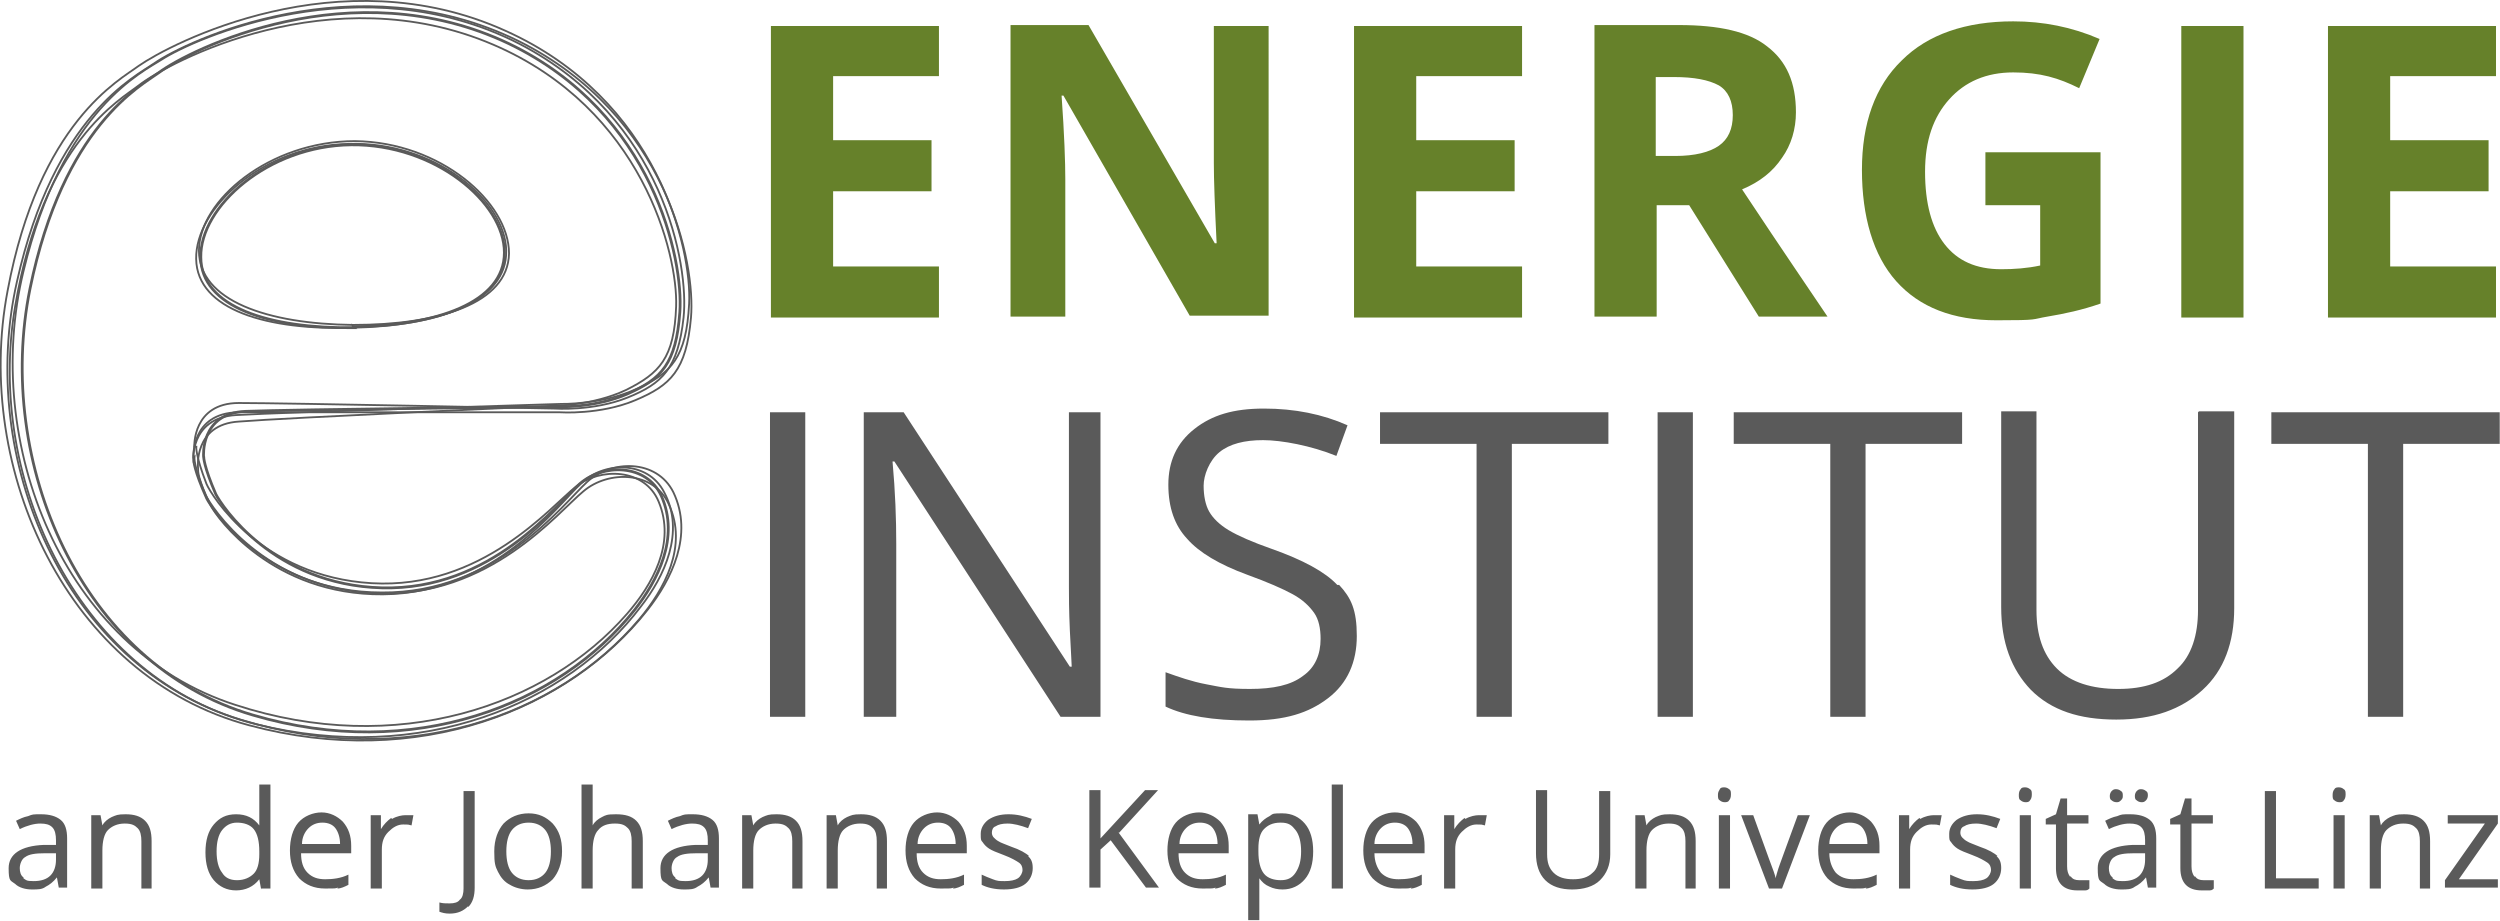 <?xml version="1.0" encoding="UTF-8"?>
<svg xmlns="http://www.w3.org/2000/svg" xmlns:xlink="http://www.w3.org/1999/xlink" xmlns:svg="http://www.w3.org/2000/svg" xmlns:sodipodi="http://sodipodi.sourceforge.net/DTD/sodipodi-0.dtd" xmlns:inkscape="http://www.inkscape.org/namespaces/inkscape" id="svg2170" width="269.29" height="99.21" version="1.1" viewBox="0 0 269.29 99.21">
  <defs>
    <clipPath id="clippath">
      <rect x="-152.49" y="-124.02" width="582.47" height="384.05" style="fill: none;"></rect>
    </clipPath>
  </defs>
  <g id="layer1">
    <g style="clip-path: url(#clippath);">
      <g id="g1076">
        <g id="g1023">
          <path id="path1021" d="M7.23,95.71v-5.4c0-.9-.2-1.6-.7-2s-1.2-.6-2.1-.6-.9,0-1.4.2c-.5.1-.9.3-1.3.5l.4.9c.8-.4,1.6-.6,2.2-.6s1,.1,1.3.4.4.8.4,1.4v.5h-1.3c-2.5.1-3.8,1-3.8,2.5s.2,1.3.7,1.7c.4.4,1.1.6,1.8.6s1.1,0,1.5-.3c.4-.2.8-.5,1.2-1h0l.2,1.1h.9v.1ZM2.53,94.51c-.3-.2-.4-.6-.4-1s.2-1,.6-1.2c.4-.3,1.1-.4,2.1-.4h1.2v.7c0,.7-.2,1.3-.6,1.7-.4.4-1,.6-1.8.6s-.8-.1-1.1-.3M16.33,95.71v-5.1c0-1-.2-1.7-.7-2.2-.5-.5-1.2-.7-2.1-.7s-1,.1-1.5.3c-.4.2-.8.5-1,.9h0l-.2-1.1h-1v7.9h1.2v-4.1c0-1,.2-1.8.6-2.2.4-.4,1-.7,1.8-.7s1.1.2,1.4.5c.3.3.4.8.4,1.4v5.1h1.2-.1ZM28.13,95.71h1v-11.2h-1.2v4.4h0c-.6-.8-1.4-1.2-2.5-1.2s-1.8.4-2.4,1.1-.9,1.7-.9,3,.3,2.3.9,3,1.4,1.1,2.4,1.1,1.9-.4,2.5-1.2h0l.2,1.1v-.1ZM23.93,94.01c-.4-.5-.6-1.3-.6-2.3s.2-1.8.6-2.3.9-.8,1.6-.8,1.4.2,1.8.7.6,1.3.6,2.4v.3c0,1-.2,1.7-.6,2.1s-1,.7-1.8.7-1.3-.3-1.6-.8M36.33,95.71c.4,0,.8-.2,1.2-.4v-1.1c-.8.4-1.7.5-2.5.5s-1.4-.2-1.9-.7-.7-1.2-.7-2.1h5.4v-.8c0-1.1-.3-1.9-.9-2.6-.6-.6-1.4-1-2.3-1s-1.9.4-2.5,1.1c-.6.7-.9,1.8-.9,3s.3,2.2,1,3c.7.7,1.6,1.1,2.8,1.1s1,0,1.4-.1M36.13,89.21c.3.4.5,1,.5,1.7h-4.1c0-.7.3-1.3.7-1.7s.9-.6,1.5-.6,1.1.2,1.4.6M42.13,88.11c-.4.3-.8.7-1.1,1.2h0v-1.5h-1.1v7.9h1.2v-4.2c0-.8.2-1.4.7-1.9s1-.8,1.6-.8.5,0,.9.1l.2-1.1h-.9c-.3,0-.9.1-1.4.4M50.43,97.71c.5-.5.7-1.2.7-2.1v-10.4h-1.2v10.5c0,.5-.1,1-.4,1.2-.2.3-.6.4-1.1.4s-.7,0-1.1-.1v1c.3.1.6.2,1.1.2.9,0,1.5-.3,2-.8M59.54,88.71c-.7-.7-1.5-1.1-2.6-1.1s-2,.4-2.7,1.1c-.6.7-1,1.7-1,3s.1,1.6.4,2.2c.3.6.7,1.1,1.3,1.4.5.3,1.2.5,1.9.5,1.1,0,2-.4,2.7-1.1.6-.7,1-1.7,1-3s-.3-2.2-1-3M55.14,89.41c.4-.5,1-.8,1.8-.8s1.4.3,1.8.8c.4.5.6,1.3.6,2.3s-.2,1.8-.6,2.3c-.4.5-1,.8-1.8.8s-1.4-.3-1.8-.8c-.4-.5-.6-1.3-.6-2.3s.2-1.8.6-2.3M69.24,95.71v-5.1c0-1-.2-1.7-.7-2.2s-1.2-.7-2.2-.7-1.1.1-1.5.3c-.4.2-.8.5-1,.9h0v-4.4h-1.2v11.2h1.2v-4.1c0-1,.2-1.8.6-2.2.4-.5,1-.7,1.8-.7s1.1.2,1.4.5.4.8.4,1.4v5.1h1.2,0ZM77.44,95.71v-5.4c0-.9-.2-1.6-.7-2s-1.2-.6-2.1-.6-.9,0-1.4.2c-.5.1-.9.3-1.3.5l.4.9c.8-.4,1.6-.6,2.2-.6s1,.1,1.3.4.4.8.4,1.4v.5h-1.3c-2.5.1-3.8,1-3.8,2.5s.2,1.3.7,1.7c.4.4,1.1.6,1.8.6s1.1,0,1.5-.3c.4-.2.8-.5,1.2-1h0l.2,1.1h.9v.1ZM72.74,94.51c-.3-.2-.4-.6-.4-1s.2-1,.6-1.2c.4-.3,1.1-.4,2.1-.4h1.2v.7c0,.7-.2,1.3-.6,1.7-.4.4-1,.6-1.8.6s-.8-.1-1.1-.3M86.44,95.71v-5.1c0-1-.2-1.7-.7-2.2s-1.2-.7-2.1-.7-1,.1-1.5.3c-.4.2-.8.5-1,.9h0l-.2-1.1h-1v7.9h1.2v-4.1c0-1,.2-1.8.6-2.2.4-.4,1-.7,1.8-.7s1.1.2,1.4.5.4.8.4,1.4v5.1h1.2-.1ZM95.54,95.71v-5.1c0-1-.2-1.7-.7-2.2s-1.2-.7-2.1-.7-1,.1-1.5.3c-.4.2-.8.5-1,.9h0l-.2-1.1h-1v7.9h1.2v-4.1c0-1,.2-1.8.6-2.2.4-.4,1-.7,1.8-.7s1.1.2,1.4.5.4.8.4,1.4v5.1h1.2-.1ZM102.64,95.71c.4,0,.8-.2,1.2-.4v-1.1c-.8.4-1.7.5-2.5.5s-1.4-.2-1.9-.7-.7-1.2-.7-2.1h5.4v-.8c0-1.1-.3-1.9-.9-2.6-.6-.6-1.4-1-2.3-1s-1.9.4-2.5,1.1-.9,1.8-.9,3,.3,2.2,1,3c.7.7,1.6,1.1,2.8,1.1s1,0,1.4-.1M102.44,89.21c.3.4.5,1,.5,1.7h-4.1c0-.7.3-1.3.7-1.7s.9-.6,1.5-.6,1.1.2,1.4.6M110.84,92.21c-.3-.3-1-.7-1.9-1-.7-.3-1.1-.4-1.4-.6-.2-.1-.4-.3-.5-.4s-.2-.3-.2-.5c0-.3.1-.6.4-.7.3-.2.7-.3,1.3-.3s1.4.2,2.2.5l.4-1c-.8-.3-1.6-.5-2.5-.5s-1.6.2-2.2.6c-.5.4-.8.9-.8,1.5s0,.7.2.9c.2.3.4.5.7.7.3.2.8.4,1.6.7.8.3,1.3.6,1.6.8.3.2.4.5.4.8s-.2.7-.5.9c-.3.2-.8.3-1.4.3s-.8,0-1.3-.2-.8-.3-1.2-.5v1.1c.6.3,1.4.5,2.4.5s1.8-.2,2.3-.6.8-1,.8-1.7-.2-1-.5-1.3M120.54,89.71l4.2-4.6h-1.4l-4.8,5.2v-5.2h-1.2v10.5h1.2v-4.1l1.1-1,3.8,5.1h1.4l-4.4-6,.1.1ZM130.85,95.71c.4,0,.8-.2,1.2-.4v-1.1c-.8.4-1.7.5-2.5.5s-1.4-.2-1.9-.7-.7-1.2-.7-2.1h5.4v-.8c0-1.1-.3-1.9-.9-2.6-.6-.6-1.4-1-2.3-1s-1.9.4-2.5,1.1-.9,1.8-.9,3,.3,2.2,1,3c.7.7,1.6,1.1,2.8,1.1s1,0,1.4-.1M130.65,89.21c.3.4.5,1,.5,1.7h-4.1c0-.7.3-1.3.7-1.7s.9-.6,1.5-.6,1.1.2,1.4.6M140.55,94.71c.6-.7.9-1.7.9-3s-.3-2.3-.9-3c-.6-.7-1.4-1.1-2.4-1.1s-1,0-1.4.3c-.4.2-.8.5-1.1.9h0l-.2-1.1h-1v11.4h1.2v-4.5h0c.3.4.6.7,1.1.9.4.2.9.3,1.4.3,1,0,1.8-.4,2.4-1.1M139.55,89.41c.4.5.6,1.3.6,2.3s-.2,1.7-.6,2.3c-.4.6-.9.8-1.6.8s-1.4-.2-1.8-.7c-.4-.5-.6-1.3-.6-2.4v-.3c0-1,.2-1.7.6-2.1.4-.4.9-.7,1.8-.7s1.2.3,1.6.8M144.65,84.51h-1.2v11.2h1.2v-11.2ZM151.95,95.71c.4,0,.8-.2,1.2-.4v-1.1c-.8.4-1.7.5-2.5.5s-1.4-.2-1.9-.7c-.4-.5-.7-1.2-.7-2.1h5.4v-.8c0-1.1-.3-1.9-.9-2.6-.6-.6-1.4-1-2.3-1s-1.9.4-2.5,1.1-.9,1.8-.9,3,.3,2.2,1,3c.7.7,1.6,1.1,2.8,1.1s1,0,1.4-.1M151.65,89.21c.3.4.5,1,.5,1.7h-4.1c0-.7.3-1.3.7-1.7.4-.4.9-.6,1.5-.6s1.1.2,1.4.6M157.75,88.11c-.4.3-.8.7-1.1,1.2h0v-1.5h-1.1v7.9h1.2v-4.2c0-.8.2-1.4.7-1.9s1-.8,1.6-.8.5,0,.9.1l.2-1.1h-.9c-.3,0-.9.1-1.4.4M172.25,85.11v6.9c0,.9-.2,1.6-.7,2-.5.5-1.2.7-2.1.7s-1.6-.2-2.1-.7-.7-1.1-.7-2v-6.9h-1.2v6.8c0,1.2.3,2.2,1,2.9.7.7,1.7,1,2.9,1s2.3-.3,3-1,1.1-1.6,1.1-2.8v-6.8h-1.2v-.1ZM182.65,95.71v-5.1c0-1-.2-1.7-.7-2.2s-1.2-.7-2.1-.7-1,.1-1.5.3c-.4.2-.8.5-1,.9h0l-.2-1.1h-1v7.9h1.2v-4.1c0-1,.2-1.8.6-2.2.4-.4,1-.7,1.8-.7s1.1.2,1.4.5c.3.3.4.8.4,1.4v5.1h1.2-.1ZM186.35,87.81h-1.2v7.9h1.2v-7.9ZM185.25,86.21c.1.1.3.2.5.2s.4,0,.5-.2c.1-.1.2-.3.2-.6s0-.5-.2-.6c-.1-.1-.3-.2-.5-.2s-.4,0-.5.2-.2.3-.2.6,0,.5.2.6M191.95,95.71l3-7.9h-1.3c-1,2.7-1.6,4.4-1.9,5.2-.3.8-.4,1.3-.5,1.6h0c0-.3-.3-1-.7-2.1l-1.7-4.7h-1.3l3,7.9h1.4ZM200.95,95.71c.4,0,.8-.2,1.2-.4v-1.1c-.8.4-1.7.5-2.5.5s-1.4-.2-1.9-.7c-.4-.5-.7-1.2-.7-2.1h5.4v-.8c0-1.1-.3-1.9-.9-2.6-.6-.6-1.4-1-2.3-1s-1.9.4-2.5,1.1-.9,1.8-.9,3,.3,2.2,1,3c.7.7,1.6,1.1,2.8,1.1s1,0,1.4-.1M200.65,89.21c.3.4.5,1,.5,1.7h-4.1c0-.7.3-1.3.7-1.7s.9-.6,1.5-.6,1.1.2,1.4.6M206.75,88.11c-.4.3-.8.7-1.1,1.2h0v-1.5h-1.1v7.9h1.2v-4.2c0-.8.2-1.4.7-1.9s1-.8,1.6-.8.5,0,.9.1l.2-1.1h-.9c-.3,0-.9.1-1.4.4M215.16,92.21c-.3-.3-1-.7-1.9-1-.7-.3-1.1-.4-1.4-.6-.2-.1-.4-.3-.5-.4s-.2-.3-.2-.5c0-.3.1-.6.4-.7.3-.2.7-.3,1.3-.3s1.4.2,2.2.5l.4-1c-.8-.3-1.6-.5-2.5-.5s-1.6.2-2.2.6c-.5.4-.8.9-.8,1.5s0,.7.2.9c.2.3.4.5.7.7s.8.4,1.6.7c.8.3,1.3.6,1.6.8.3.2.4.5.4.8s-.2.7-.5.9c-.3.2-.8.3-1.4.3s-.8,0-1.3-.2-.8-.3-1.2-.5v1.1c.6.3,1.4.5,2.4.5s1.8-.2,2.3-.6.8-1,.8-1.7-.2-1-.5-1.3M218.76,87.81h-1.2v7.9h1.2v-7.9ZM217.66,86.21c.1.1.3.2.5.2s.4,0,.5-.2c.1-.1.2-.3.2-.6s0-.5-.2-.6c-.1-.1-.3-.2-.5-.2s-.4,0-.5.2c-.1.1-.2.3-.2.6s0,.5.2.6M222.96,94.41c-.2-.3-.3-.6-.3-1.1v-4.6h2.3v-.9h-2.3v-1.8h-.7l-.5,1.7-1.1.5v.6h1.1v4.7c0,1.6.8,2.4,2.3,2.4s.4,0,.7,0,.4,0,.6-.2v-.9h-1.1c-.4,0-.7-.1-.9-.4M232.26,95.71v-5.4c0-.9-.2-1.6-.7-2s-1.2-.6-2.1-.6-.9,0-1.4.2c-.5.1-.9.3-1.3.5l.4.9c.8-.4,1.6-.6,2.2-.6s1,.1,1.3.4.4.8.4,1.4v.5h-1.3c-2.5.1-3.8,1-3.8,2.5s.2,1.3.7,1.7c.4.4,1.1.6,1.8.6s1.1,0,1.5-.3c.4-.2.8-.5,1.2-1h0l.2,1.1h.9v.1ZM227.56,94.51c-.3-.2-.4-.6-.4-1s.2-1,.6-1.2c.4-.3,1.1-.4,2.1-.4h1.2v.7c0,.7-.2,1.3-.6,1.7-.4.4-1,.6-1.8.6s-.8-.1-1.1-.3M227.46,86.21c.1.1.3.2.5.2s.3,0,.5-.2.2-.3.2-.5,0-.4-.2-.5c-.1-.1-.3-.2-.5-.2s-.3,0-.5.2c-.1.1-.2.3-.2.5s0,.4.2.5M230.16,86.21c.1.1.3.2.5.2s.3,0,.5-.2c.1-.1.2-.3.2-.5s0-.4-.2-.5c-.1-.1-.3-.2-.5-.2s-.3,0-.5.2c-.1.1-.2.3-.2.5s0,.4.2.5M236.36,94.41c-.2-.3-.3-.6-.3-1.1v-4.6h2.3v-.9h-2.3v-1.8h-.7l-.5,1.7-1.1.5v.6h1.1v4.7c0,1.6.8,2.4,2.3,2.4s.4,0,.7,0,.4,0,.6-.2v-.9h-1.1c-.4,0-.7-.1-.9-.4M249.76,95.71v-1.1h-4.6v-9.4h-1.2v10.5h5.9-.1ZM252.56,87.81h-1.2v7.9h1.2v-7.9ZM251.46,86.21c.1.1.3.2.5.2s.4,0,.5-.2c.1-.1.2-.3.2-.6s0-.5-.2-.6c-.1-.1-.3-.2-.5-.2s-.4,0-.5.2c-.1.1-.2.3-.2.6s0,.5.2.6M261.76,95.71v-5.1c0-1-.2-1.7-.7-2.2s-1.2-.7-2.1-.7-1,.1-1.5.3c-.4.2-.8.5-1,.9h0l-.2-1.1h-1v7.9h1.2v-4.1c0-1,.2-1.8.6-2.2.4-.4,1-.7,1.8-.7s1.1.2,1.4.5.4.8.4,1.4v5.1h1.2-.1ZM269.26,94.71h-4.4l4.2-6v-.9h-5.4v.9h4l-4.3,6.1v.8h5.7v-.9h.2Z" style="fill: #5a5a5a;"></path>
        </g>
        <g id="g1027">
          <path id="path1025" d="M101.14,28.7h-11.4v-8.1h10.6v-5.5h-10.6v-6.9h11.4V2.8h-18.1v31.4h18.1v-5.5ZM136.75,2.8h-6v14.8c0,1.7.1,4.6.3,8.6h-.2l-13.6-23.5h-8.4v31.4h5.9v-14.8c0-1.8-.1-4.8-.4-9h.2l13.6,23.7h8.5V2.8h.1ZM163.95,28.7h-11.4v-8.1h10.6v-5.5h-10.6v-6.9h11.4V2.8h-18.1v31.4h18.1v-5.5ZM178.35,8.3h2c2.1,0,3.7.3,4.8.9,1,.6,1.5,1.7,1.5,3.2s-.5,2.6-1.5,3.3-2.6,1.1-4.7,1.1h-2.1s0-8.5,0-8.5ZM181.95,22.1l7.5,12h7.4c-1.4-2.1-4.5-6.6-9.2-13.7,1.9-.8,3.3-1.9,4.3-3.4,1-1.4,1.5-3.1,1.5-4.9,0-3.2-1-5.5-3.1-7.1-2-1.6-5.2-2.3-9.5-2.3h-9.1v31.4h6.7v-12h3.5ZM213.86,22.1h5.9v6.5c-1.4.3-2.8.4-4.2.4-2.7,0-4.7-.9-6.1-2.7-1.4-1.8-2.1-4.4-2.1-7.8s.9-5.9,2.6-7.8,4-2.9,6.9-2.9,4.9.6,7.1,1.7l2.2-5.3c-3-1.3-6.1-1.9-9.3-1.9-5.1,0-9.2,1.4-12,4.2-2.9,2.8-4.3,6.8-4.3,11.8s1.2,9.2,3.7,12,6.1,4.2,10.8,4.2,3.7-.1,5.5-.4c1.8-.3,3.7-.7,5.7-1.4v-16.3h-12.4v5.7ZM241.66,2.8h-6.7v31.4h6.7V2.8ZM268.86,28.7h-11.4v-8.1h10.6v-5.5h-10.6v-6.9h11.4V2.8h-18.1v31.4h18.1v-5.5Z" style="fill: #66812a;"></path>
        </g>
        <path id="path1029" d="M86.74,44.41h-3.8v32.8h3.8s0-32.8,0-32.8ZM118.74,44.41h-3.6v18.8c0,.9,0,2.5.1,4.7.1,2.2.2,3.5.2,3.9h-.2l-17.9-27.4h-4.3v32.8h3.5v-18.6c0-2.7-.1-5.6-.4-8.9h.2l17.9,27.5h4.3v-32.8h.2ZM144.05,63.01c-1.3-1.4-3.7-2.7-7.1-3.9-2-.7-3.6-1.4-4.6-2s-1.7-1.3-2.1-2c-.4-.7-.6-1.7-.6-2.8s.6-2.7,1.7-3.6c1.1-.9,2.7-1.3,4.7-1.3s5.2.6,7.9,1.7l1.2-3.3c-2.7-1.2-5.7-1.8-9-1.8s-5.6.7-7.5,2.2c-1.9,1.5-2.8,3.5-2.8,6s.7,4.4,2,5.8c1.3,1.5,3.5,2.8,6.5,3.9,2.2.8,3.8,1.5,4.9,2.1,1.1.6,1.8,1.3,2.3,2s.7,1.7.7,2.8c0,1.7-.6,3.1-1.9,4-1.3,1-3.2,1.4-5.7,1.4s-3.1-.2-4.7-.5c-1.6-.3-3-.8-4.4-1.3v3.7c2.1,1,5.1,1.5,9,1.5s6.4-.8,8.5-2.4,3.1-3.9,3.1-6.7-.6-4.1-1.9-5.5M162.85,47.81h10.4v-3.4h-24.6v3.4h10.4v29.4h3.8v-29.4h0ZM182.35,44.41h-3.8v32.8h3.8s0-32.8,0-32.8ZM200.95,47.81h10.4v-3.4h-24.6v3.4h10.4v29.4h3.8v-29.4h0ZM236.76,44.41v21.3c0,2.7-.7,4.9-2.2,6.3-1.5,1.5-3.6,2.2-6.4,2.2s-5.1-.7-6.6-2.2-2.2-3.6-2.2-6.3v-21.4h-3.8v21.1c0,3.8,1.1,6.7,3.2,8.9,2.2,2.2,5.2,3.2,9.2,3.2s7-1.1,9.3-3.2,3.4-5.1,3.4-8.8v-21.2h-3.8l-.1.1ZM258.86,47.81h10.4v-3.4h-24.6v3.4h10.4v29.4h3.8v-29.4h0Z" style="fill: #5a5a5a;"></path>
        <g id="g1033">
          <path id="path1031" d="M38.03,35.3c9.2-.2,16.6-2.8,16.5-8.3s-7.8-11.8-17-11.5c-9.2.2-16.5,6.9-16.4,12.4.1,5.5,7.7,7.7,16.9,7.4Z" style="fill: none; stroke: #5a5a5a; stroke-miterlimit: 3.9; stroke-width: .2px;"></path>
        </g>
        <g id="g1037">
          <path id="path1035" d="M38.03,35c9.2,0,16.7-2.3,16.8-7.7,0-5.5-7.4-12-16.6-12.1-9.2,0-16.8,6.4-16.8,11.8s7.4,7.9,16.6,8Z" style="fill: none; stroke: #5a5a5a; stroke-miterlimit: 3.9; stroke-width: .2px;"></path>
        </g>
        <g id="g1041">
          <path id="path1039" d="M38.03,35.1c9.4,0,17.1-2.3,17.1-7.9s-7.5-12.3-16.9-12.4c-9.4,0-17.1,6.5-17.1,12.1s7.6,8.1,17,8.2h-.1Z" style="fill: none;"></path>
        </g>
        <g id="g1045">
          <path id="path1043" d="M38.03,35.2c9-.1,16.3-2.6,16.3-8s-7.5-11.7-16.5-11.6c-9,.1-16.3,6.7-16.2,12.1,0,5.4,7.4,7.7,16.5,7.6l-.1-.1Z" style="fill: none; stroke: #5a5a5a; stroke-miterlimit: 3.9; stroke-width: .3px;"></path>
        </g>
        <g id="g1049">
          <path id="path1047" d="M37.43,35.3c9.4-.5,16.9-3.4,16.6-9-.3-5.6-8.3-11.8-17.7-11.2-9.4.5-16.6,7.6-16.3,13.2.3,5.6,8.1,7.6,17.5,7h-.1Z" style="fill: none;"></path>
        </g>
        <g id="g1054">
          <path id="path1051" d="M38.53,35c9.6-.1,17.3-2.7,17.2-8.3,0-5.6-7.9-12.1-17.5-12-9.6.1-17.3,6.9-17.2,12.5,0,5.6,7.9,7.9,17.5,7.8Z" style="fill: none;"></path>
        </g>
        <g id="g1058">
          <path id="path1056" d="M21.93,49.21s-.4-4.7,4.5-4.9,33.4-.5,33.4-.5c0,0,4.2.2,7.8-1.4,3.6-1.6,5.2-3.2,5.6-8.8.4-5.6-2.8-21.4-18.4-28.9-17-8.1-34.5.7-37.7,3.1-1.9,1.4-10.3,5.7-13.9,23.3-3.8,18.7,5.5,40.51,24,45.91,17.3,5.1,33-1.1,41.11-11.3,2.5-3.2,4.9-7.8,2.9-12.3-1.6-3.5-6.3-3.5-8.8-1.3-2.5,2.2-9.5,11.5-21.3,11.2-11.7-.3-17.3-8.9-17.9-10.1-1.3-3-1.3-4-1.3-4Z" style="fill: none; stroke: #5a5a5a; stroke-miterlimit: 3.9; stroke-width: .3px;"></path>
        </g>
        <g id="g1062">
          <path id="path1060" d="M21.33,50.41s-.5-4.7,4.4-5c4.9-.4,33.9-1.7,33.9-1.7,0,0,4.2,0,7.8-1.7,3.6-1.8,5.2-3.4,5.4-9,.2-5.6-3.6-21.3-19.7-28.2-17.5-7.5-35,1.9-38.2,4.4-1.9,1.5-10.3,6-13.3,23.8-3.2,18.8,7,40.31,26,45.01,17.8,4.4,33.5-2.2,41.41-12.7,2.5-3.2,4.8-8,2.5-12.3-1.8-3.5-6.6-3.3-9-.9-2.5,2.3-9.3,11.8-21.3,11.9-11.9.1-17.9-8.3-18.5-9.5-1.5-3-1.4-3.9-1.4-3.9v-.2Z" style="fill: none; stroke: #5a5a5a; stroke-miterlimit: 3.9; stroke-width: .2px;"></path>
        </g>
        <g id="g1066">
          <path id="path1064" d="M20.93,48.11s-.2-4.7,4.8-4.7,34,.6,34,.6c0,0,4.2.3,7.9-1.2s5.4-3.1,6-8.6c.6-5.6-2.1-21.4-17.7-29.5-17-8.7-35.1-.5-38.5,1.7-2,1.3-10.7,5.3-14.9,22.8-4.5,18.5,4.2,40.71,22.8,46.71,17.4,5.7,33.6.1,42.21-9.8,2.7-3.1,5.3-7.6,3.4-12.1-1.5-3.6-6.3-3.7-8.9-1.6-2.7,2.1-10.1,11.1-22,10.4-11.9-.7-17.3-9.5-17.8-10.7-1.2-3.1-1.1-4-1.1-4h-.2Z" style="fill: none; stroke: #5a5a5a; stroke-miterlimit: 3.9; stroke-width: .2px;"></path>
        </g>
        <g id="g1070">
          <path id="path1068" d="M20.83,49.31s-.3-4.8,4.8-4.9h34.7s4.3.3,8.1-1.3,5.5-3.2,6-8.9-2.5-21.8-18.6-29.8c-17.5-8.6-35.8,0-39.2,2.4-2,1.4-10.8,5.6-14.8,23.5-4.3,19,5,41.41,24.1,47.21,17.9,5.5,34.2-.5,42.91-10.8,2.7-3.2,5.3-7.9,3.2-12.4-1.6-3.6-6.5-3.7-9.2-1.4-2.7,2.2-10.1,11.5-22.3,11-12.2-.5-17.8-9.4-18.4-10.6-1.3-3.1-1.2-4.1-1.2-4.1l-.1.1Z" style="fill: none; stroke: #5a5a5a; stroke-miterlimit: 3.9; stroke-width: .2px;"></path>
        </g>
        <g id="g1074">
          <path id="path1072" d="M20.83,49.81s-.5-4.8,4.6-5.1,35-1.2,35-1.2c0,0,4.4.1,8.1-1.6,3.8-1.7,5.4-3.4,5.7-9.2.3-5.8-3.3-22-19.8-29.4-17.9-8.1-36.1,1.4-39.51,3.8-2,1.5-10.7,6-14.1,24.2-3.7,19.3,6.5,41.61,26,46.81,18.2,4.9,34.5-1.7,42.91-12.4,2.6-3.3,5-8.1,2.8-12.7-1.8-3.6-6.7-3.5-9.3-1.1-2.6,2.4-9.8,12-22.1,11.9-12.3,0-18.3-8.9-18.9-10.1-1.4-3.1-1.4-4.1-1.4-4.1v.2Z" style="fill: none; stroke: #5a5a5a; stroke-miterlimit: 3.9; stroke-width: .2px;"></path>
        </g>
      </g>
    </g>
  </g>
</svg>
